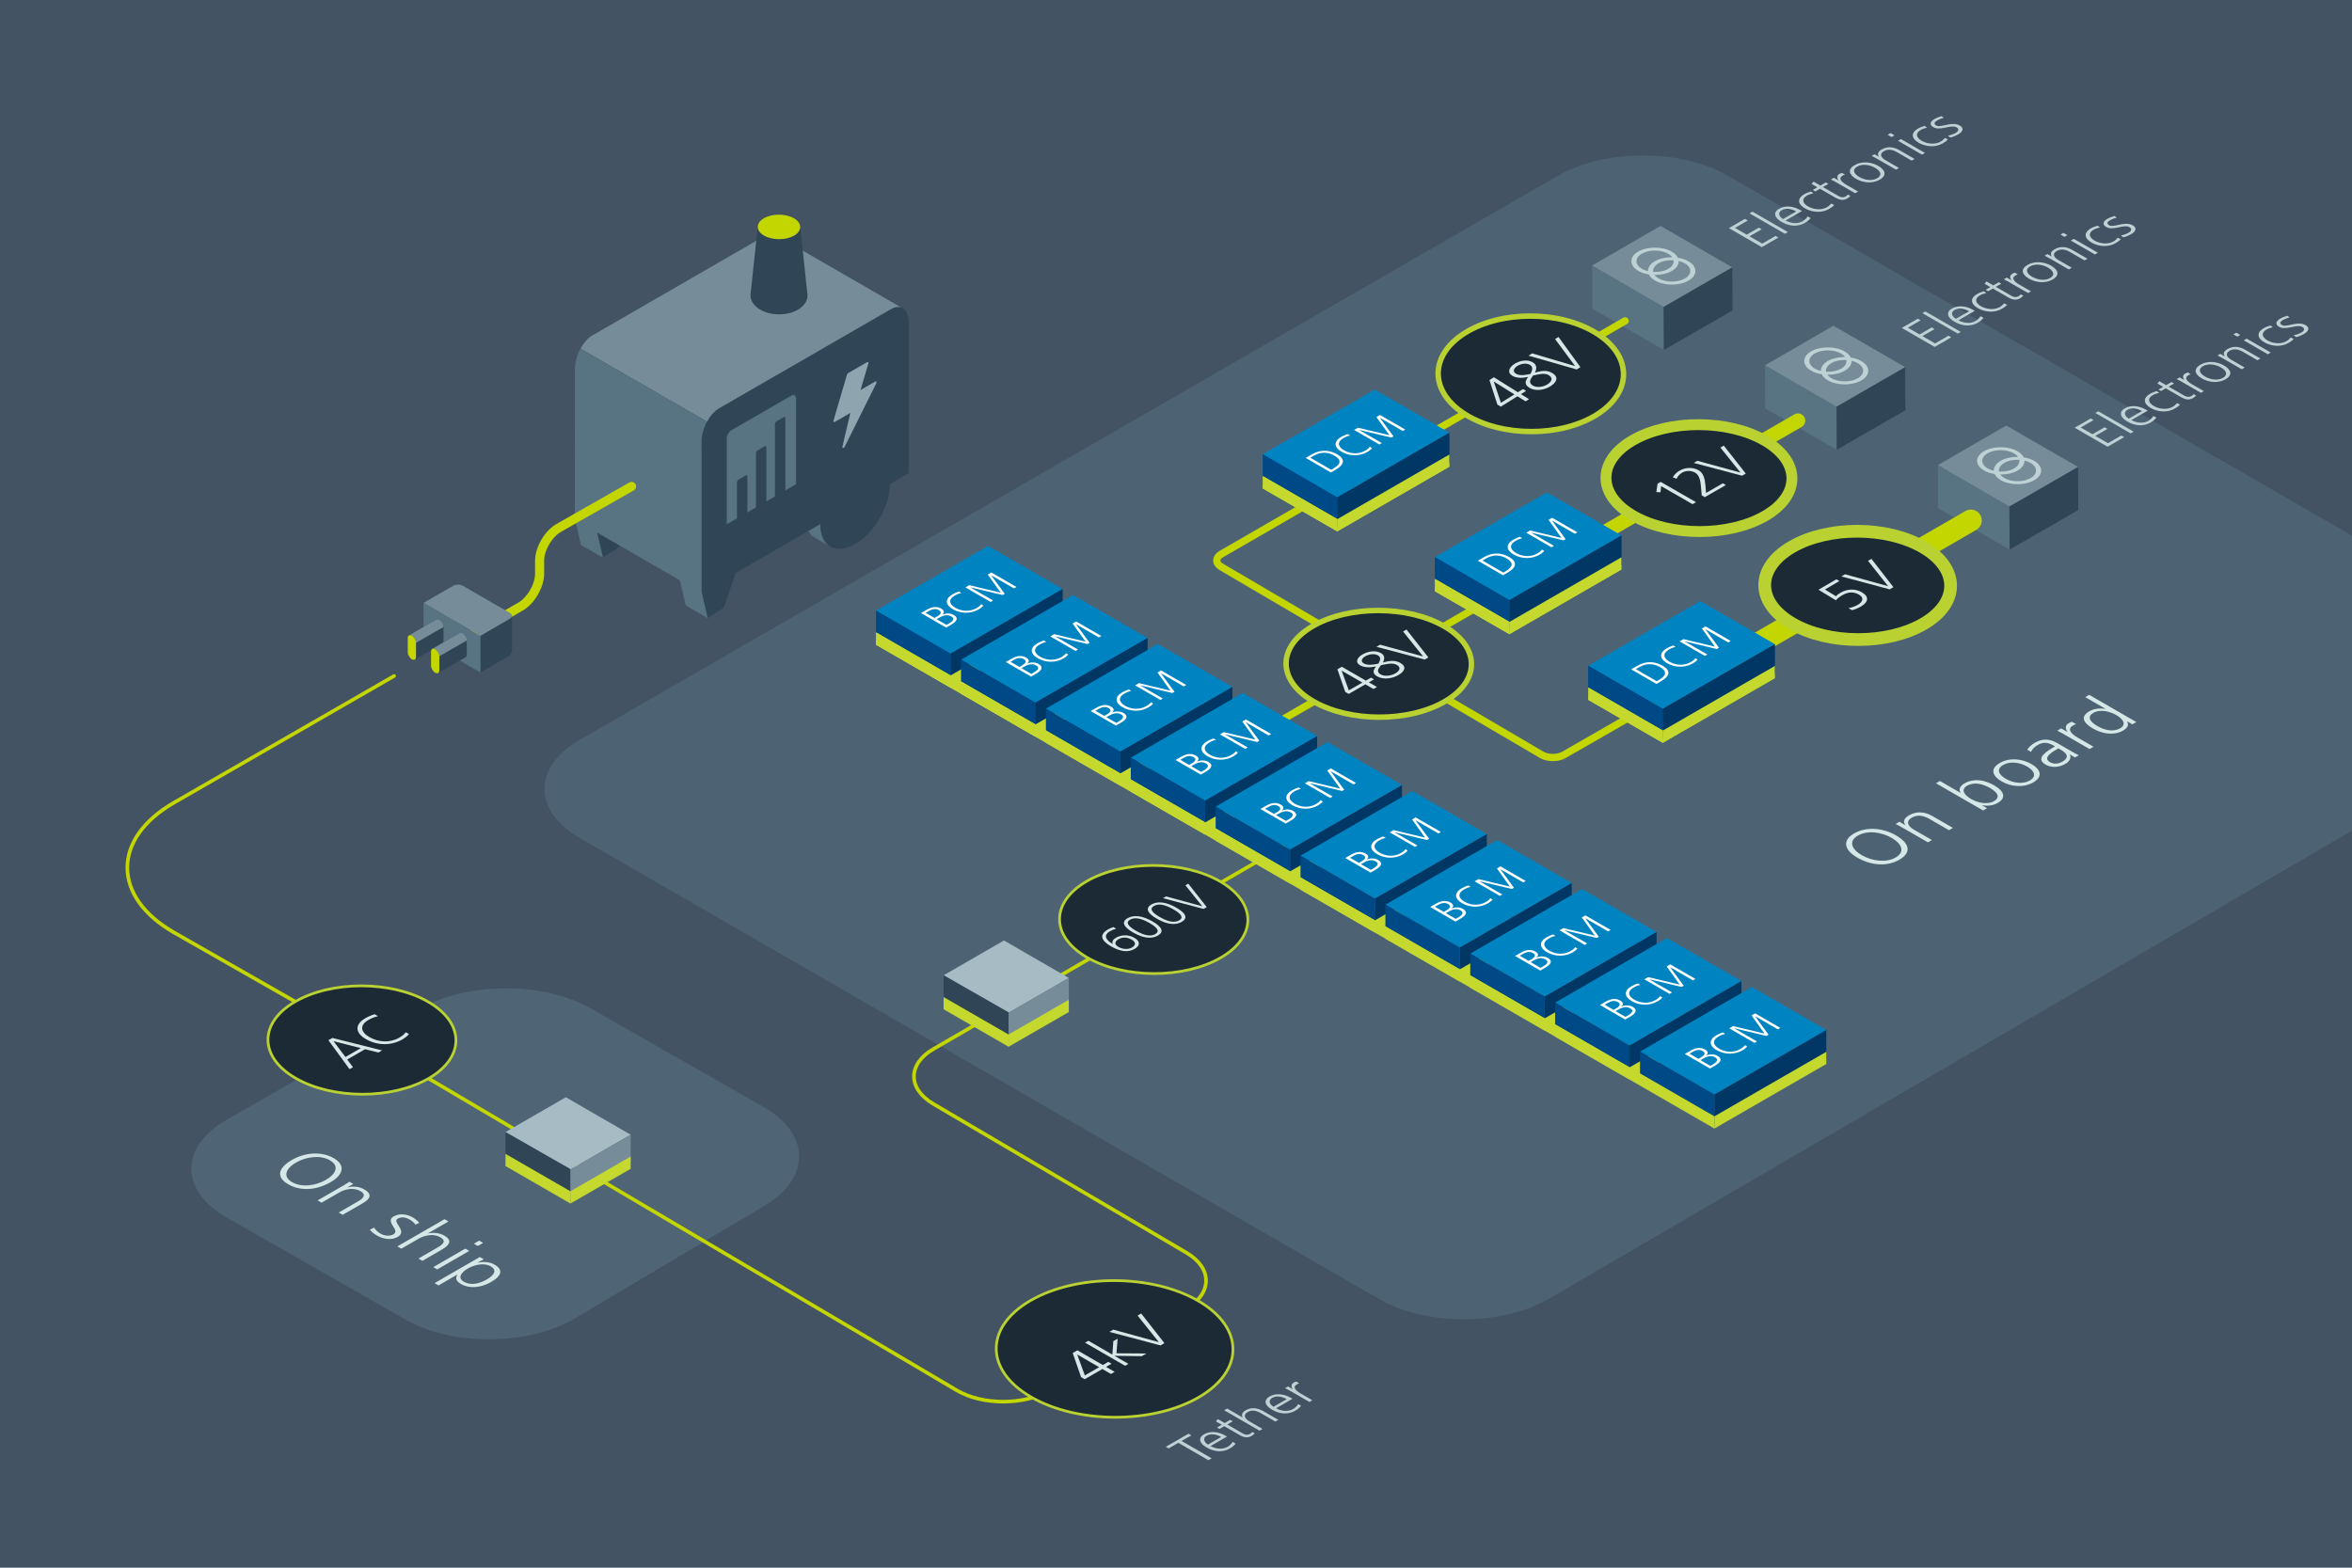 <?xml version="1.0" encoding="UTF-8"?><svg id="Layer_1" xmlns="http://www.w3.org/2000/svg" xmlns:xlink="http://www.w3.org/1999/xlink" viewBox="0 0 1296 864"><defs><style>.cls-1{fill:#4d6373;}.cls-1,.cls-2,.cls-3,.cls-4,.cls-5,.cls-6,.cls-7,.cls-8,.cls-9,.cls-10,.cls-11,.cls-12,.cls-13,.cls-14,.cls-15,.cls-16,.cls-17,.cls-18{stroke-width:0px;}.cls-19{stroke-width:1.5px;}.cls-19,.cls-20,.cls-21,.cls-22,.cls-23,.cls-24,.cls-25,.cls-26,.cls-27{stroke-linecap:round;}.cls-19,.cls-21,.cls-22,.cls-24{fill:#1c2a36;stroke:#b9d232;}.cls-19,.cls-21,.cls-22,.cls-24,.cls-27{stroke-linejoin:round;}.cls-20{stroke-width:12px;}.cls-20,.cls-3,.cls-23,.cls-25,.cls-26,.cls-27{fill:none;}.cls-20,.cls-23,.cls-25,.cls-26{stroke-miterlimit:10;}.cls-20,.cls-23,.cls-25,.cls-26,.cls-27{stroke:#c4d600;}.cls-21{stroke-width:3px;}.cls-22{stroke-width:6px;}.cls-2{fill:#c4d600;}.cls-28{clip-path:url(#clippath);}.cls-4{fill:#c4d82e;}.cls-5{fill:#4f6474;}.cls-6{fill:#304657;}.cls-7{fill:#0083c1;}.cls-8{fill:#0e8d45;}.cls-9{fill:#435363;}.cls-23{stroke-width:8px;}.cls-24{stroke-width:7px;}.cls-10{fill:#587382;}.cls-11{fill:#d6e7e7;}.cls-25{stroke-width:2px;}.cls-12{fill:#003764;}.cls-26{stroke-width:4px;}.cls-13{fill:#8ea4ae;}.cls-27{stroke-width:5px;}.cls-14{fill:#bed1d5;}.cls-15{fill:#004987;}.cls-16{fill:#fff;}.cls-17{fill:#768d99;}.cls-18{fill:#a6bbc3;}</style><clipPath id="clippath"><rect class="cls-3" y="37.22" width="1296" height="864"/></clipPath></defs><rect class="cls-16" y="0" width="1296" height="864"/><rect class="cls-9" width="1296" height="864"/><g class="cls-28"><path class="cls-1" d="M853.48,715.79c-25.66,14.96-67.7,15.06-93.42.22l-440.73-254.24c-25.73-14.84-25.73-39.12,0-53.96L858.5,96.83c25.73-14.84,67.83-14.84,93.55,0l437.29,252.26c25.73,14.84,25.78,39.22.13,54.18l-535.98,312.52Z"/></g><path class="cls-14" d="M1066.05,191.2l-18.13-10.47,8.83-5.1,1.56.9-7.05,4.07,6.47,3.73,6.69-3.86,1.56.9-6.69,3.86,6.99,4.04,7.36-4.25,1.56.9-9.14,5.28Z"/><path class="cls-14" d="M1078.78,183.85l-19.48-11.25,1.63-.94,19.48,11.25-1.63.94Z"/><path class="cls-14" d="M1092.93,175.2c-.62.84-1.7,1.82-3.12,2.64-3.85,2.22-8.36,2.06-12.9-.56-4-2.31-4.74-5.27-1.38-7.21,3.28-1.89,7.61-1.66,11.94.84l.7.4-9.01,5.2c3.2,1.81,6.85,1.9,9.4.42,1.16-.67,2.42-1.97,2.71-2.7l1.66.96ZM1084.98,171.54c-2.94-1.67-5.89-1.91-7.98-.7-2.07,1.19-1.82,3.33.75,4.88l7.23-4.17Z"/><path class="cls-14" d="M1105.97,167.97c-.72.87-1.73,1.54-2.89,2.21-4.31,2.49-9.63,1.75-13.26-.35-4.21-2.43-4.2-5.58-.43-7.76.93-.54,2.02-1.04,3.7-1.53l1.43.97c-1.37.31-2.59.71-3.52,1.25-3.15,1.82-2.59,4.2.6,6.04,2.91,1.68,7.26,2.2,10.31.44,1.03-.6,1.73-1.27,2.37-2.06l1.69.8Z"/><path class="cls-14" d="M1114.88,162.95c-.23.31-.82.9-1.62,1.36-2.4,1.39-4.32.96-6.92-.54l-8.23-4.75-2.58,1.49-1.4-.81,2.58-1.49-3.2-1.84,1.06-1.27,3.77,2.17,3-1.73,1.4.81-2.99,1.73,8.57,4.95c1.35.78,2.72.95,3.94.25.57-.33.85-.61,1.19-1.04l1.46.72Z"/><path class="cls-14" d="M1117.49,161.5l-11.41-6.58c-.34-.19-1.17-.64-1.95-1l1.63-.94,2.55,1.47.05-.03c-1.1-1.5-.89-2.78.53-3.6.39-.22.93-.45,1.29-.57l1.71.99c-.44.13-.93.36-1.32.58-2.5,1.45-.65,3.44,2.02,4.98l6.52,3.76-1.62.94Z"/><path class="cls-14" d="M1117.99,153.56c-3.9-2.25-4.82-5.23-.79-7.55,4.08-2.36,9.24-1.76,13.08.46,3.77,2.17,4.92,5.17.79,7.55-4.11,2.37-9.29,1.73-13.08-.46ZM1128.5,147.5c-3.07-1.77-7.06-2.32-9.92-.66-2.61,1.51-2.13,3.78,1.2,5.7,3.14,1.82,7.11,2.29,9.9.68,2.81-1.62,1.95-3.92-1.17-5.71Z"/><path class="cls-14" d="M1148.62,143.52l-8.08-4.67c-2.65-1.53-5.08-1.77-7.2-.55-2.97,1.71-1.25,3.78.91,5.03l7.35,4.24-1.63.94-10.99-6.34c-.86-.5-1.74-.95-2.37-1.25l1.58-.91,2.37,1.37.05-.03c-1.07-1.57-.43-2.84,1.59-4,3.23-1.86,6.65-1.35,9.58.35l8.47,4.89-1.63.94Z"/><path class="cls-14" d="M1137.55,130.54l-2.18-1.26,1.63-.94,2.18,1.26-1.63.94ZM1154.33,140.23l-13.25-7.65,1.63-.94,13.25,7.65-1.63.94Z"/><path class="cls-14" d="M1168.61,131.81c-.72.87-1.73,1.54-2.89,2.21-4.31,2.49-9.63,1.75-13.26-.35-4.21-2.43-4.2-5.58-.43-7.76.93-.54,2.01-1.04,3.69-1.53l1.43.97c-1.37.31-2.59.71-3.52,1.25-3.15,1.82-2.59,4.2.6,6.04,2.91,1.68,7.26,2.2,10.31.44,1.03-.6,1.73-1.27,2.37-2.06l1.69.8Z"/><path class="cls-14" d="M1168.6,129.77c1.47-.28,3.03-.79,4.24-1.49,1.73-1,1.98-2.25.58-3.06-1.46-.84-3.58-.46-6.09.09-3.7.82-5.44.56-6.73-.19-2.57-1.48-1.57-3.26.68-4.56.88-.51,2.43-1.16,3.85-1.53l1.28.92c-1.32.28-2.71.85-3.57,1.34-1.96,1.13-2.06,2.06-.61,2.9.75.43,1.79.5,5.28-.29,4.42-1.02,6.37-.47,7.7.3,2.68,1.54,1.37,3.56-.86,4.84-1.32.76-2.76,1.39-4.29,1.76l-1.46-1.02Z"/><polygon class="cls-10" points="972.64 225.07 1012.08 247.89 1011.97 224.18 972.57 201.32 972.64 225.07"/><polygon class="cls-17" points="1010.24 179.52 972.57 201.32 1011.97 224.18 1049.8 202.36 1010.24 179.52"/><polygon class="cls-6" points="1049.91 226.12 1012.08 247.89 1011.97 224.18 1049.8 202.36 1049.91 226.12"/><path class="cls-14" d="M1016.42,193.69c-5.11-2.95-13.37-2.97-18.45-.03-5.08,2.93-5.05,7.7.06,10.65,1.67.97,3.69,1.61,5.81,1.95.58,1.23,1.7,2.39,3.37,3.36,5.11,2.95,13.37,2.97,18.45.03,5.08-2.93,5.05-7.7-.06-10.65-1.67-.97-3.69-1.61-5.81-1.95-.58-1.23-1.7-2.39-3.37-3.36ZM1000.01,203.16c-4-2.31-4.03-6.06-.05-8.36,3.98-2.3,10.48-2.29,14.48.03,1,.58,1.75,1.24,2.25,1.95-3.44-.05-6.91.67-9.53,2.18-2.62,1.51-3.87,3.51-3.78,5.5-1.23-.29-2.38-.72-3.37-1.3ZM1017.4,198.42c.3,1.7-.67,3.47-2.92,4.77s-5.3,1.86-8.26,1.68c-.3-1.7.67-3.47,2.92-4.77,2.25-1.3,5.3-1.86,8.26-1.68ZM1023.63,200.13c4,2.31,4.03,6.06.05,8.36-3.98,2.3-10.48,2.29-14.48-.03-1-.58-1.75-1.24-2.25-1.95,3.44.05,6.91-.67,9.53-2.18,2.62-1.51,3.87-3.51,3.78-5.5,1.23.29,2.38.72,3.37,1.3Z"/><path class="cls-14" d="M1161.31,246.2l-18.13-10.47,8.83-5.1,1.56.9-7.05,4.07,6.47,3.73,6.69-3.86,1.56.9-6.69,3.86,6.99,4.04,7.36-4.25,1.56.9-9.14,5.28Z"/><path class="cls-14" d="M1174.04,238.85l-19.48-11.25,1.63-.94,19.48,11.25-1.63.94Z"/><path class="cls-14" d="M1188.19,230.2c-.62.84-1.7,1.82-3.12,2.64-3.85,2.22-8.36,2.06-12.9-.56-4-2.31-4.74-5.27-1.38-7.21,3.28-1.89,7.61-1.66,11.95.84l.7.4-9.01,5.2c3.2,1.81,6.85,1.9,9.4.42,1.16-.67,2.42-1.97,2.71-2.7l1.66.96ZM1180.25,226.54c-2.94-1.67-5.89-1.91-7.98-.7-2.07,1.19-1.82,3.33.75,4.88l7.23-4.17Z"/><path class="cls-14" d="M1201.23,222.97c-.72.87-1.73,1.54-2.89,2.21-4.31,2.49-9.62,1.75-13.26-.35-4.21-2.43-4.2-5.58-.43-7.76.93-.54,2.01-1.04,3.69-1.53l1.43.97c-1.37.31-2.59.71-3.52,1.25-3.15,1.82-2.59,4.2.6,6.04,2.91,1.68,7.26,2.2,10.31.44,1.03-.6,1.73-1.27,2.37-2.06l1.69.8Z"/><path class="cls-14" d="M1210.14,217.95c-.23.31-.82.9-1.62,1.36-2.4,1.39-4.32.96-6.92-.54l-8.24-4.75-2.58,1.49-1.4-.81,2.58-1.49-3.2-1.84,1.05-1.27,3.77,2.17,2.99-1.73,1.4.81-3,1.73,8.57,4.95c1.35.78,2.72.95,3.94.25.57-.33.85-.61,1.19-1.04l1.45.72Z"/><path class="cls-14" d="M1212.75,216.5l-11.41-6.58c-.34-.19-1.17-.64-1.95-1l1.63-.94,2.55,1.47.05-.03c-1.1-1.5-.89-2.78.53-3.6.39-.22.93-.45,1.29-.57l1.71.99c-.44.13-.93.36-1.32.58-2.51,1.45-.66,3.44,2.02,4.98l6.52,3.76-1.63.94Z"/><path class="cls-14" d="M1213.25,208.56c-3.9-2.25-4.82-5.23-.79-7.55,4.08-2.36,9.24-1.76,13.08.46,3.77,2.17,4.92,5.17.79,7.55-4.11,2.37-9.29,1.73-13.08-.46ZM1223.76,202.5c-3.07-1.77-7.06-2.32-9.92-.66-2.61,1.51-2.13,3.78,1.2,5.7,3.14,1.82,7.11,2.29,9.9.68,2.81-1.62,1.95-3.92-1.17-5.71Z"/><path class="cls-14" d="M1243.89,198.52l-8.08-4.67c-2.65-1.53-5.09-1.77-7.2-.55-2.97,1.71-1.25,3.78.91,5.03l7.35,4.24-1.63.94-10.99-6.34c-.86-.5-1.74-.95-2.36-1.25l1.57-.91,2.37,1.37.05-.03c-1.07-1.57-.43-2.84,1.58-4,3.23-1.86,6.65-1.35,9.58.35l8.47,4.89-1.62.94Z"/><path class="cls-14" d="M1232.81,185.54l-2.18-1.26,1.63-.94,2.18,1.26-1.62.94ZM1249.59,195.23l-13.25-7.65,1.63-.94,13.25,7.65-1.63.94Z"/><path class="cls-14" d="M1263.87,186.81c-.72.87-1.73,1.54-2.89,2.21-4.31,2.49-9.62,1.75-13.26-.35-4.21-2.43-4.2-5.58-.43-7.76.93-.54,2.01-1.04,3.69-1.53l1.43.97c-1.37.31-2.58.71-3.51,1.25-3.15,1.82-2.59,4.2.6,6.04,2.91,1.68,7.26,2.2,10.31.44,1.03-.6,1.73-1.27,2.37-2.06l1.69.8Z"/><path class="cls-14" d="M1263.86,184.77c1.47-.28,3.03-.79,4.24-1.49,1.73-1,1.98-2.25.58-3.06-1.46-.84-3.58-.46-6.09.09-3.7.82-5.44.56-6.74-.19-2.57-1.48-1.57-3.26.68-4.56.88-.51,2.43-1.16,3.85-1.53l1.27.92c-1.32.28-2.71.85-3.57,1.34-1.96,1.13-2.06,2.06-.61,2.9.75.43,1.79.5,5.28-.29,4.42-1.02,6.37-.47,7.69.3,2.68,1.54,1.37,3.56-.86,4.84-1.32.76-2.76,1.39-4.29,1.76l-1.46-1.02Z"/><polygon class="cls-10" points="1067.9 280.07 1107.34 302.89 1107.23 279.18 1067.84 256.32 1067.9 280.07"/><polygon class="cls-17" points="1105.5 234.52 1067.84 256.32 1107.23 279.18 1145.06 257.36 1105.5 234.52"/><polygon class="cls-6" points="1145.17 281.12 1107.34 302.89 1107.23 279.18 1145.06 257.36 1145.17 281.12"/><path class="cls-14" d="M1111.68,248.69c-5.11-2.95-13.37-2.97-18.45-.03-5.08,2.93-5.05,7.7.06,10.65,1.67.97,3.69,1.61,5.81,1.95.58,1.23,1.7,2.39,3.37,3.36,5.11,2.95,13.37,2.97,18.45.03,5.08-2.93,5.05-7.7-.06-10.65-1.67-.97-3.69-1.61-5.81-1.95-.58-1.23-1.7-2.39-3.37-3.36ZM1095.27,258.16c-4-2.31-4.03-6.06-.05-8.36s10.48-2.29,14.48.03c1,.58,1.75,1.24,2.25,1.95-3.44-.05-6.91.67-9.53,2.18-2.62,1.51-3.87,3.51-3.78,5.5-1.23-.29-2.38-.72-3.37-1.3ZM1112.67,253.42c.3,1.7-.67,3.47-2.92,4.77s-5.3,1.86-8.26,1.68c-.3-1.7.67-3.47,2.92-4.77,2.25-1.3,5.3-1.86,8.26-1.68ZM1118.89,255.13c4,2.31,4.03,6.06.05,8.36-3.98,2.3-10.48,2.29-14.48-.03-1-.58-1.75-1.24-2.25-1.95,3.44.05,6.91-.67,9.53-2.18,2.62-1.51,3.87-3.51,3.78-5.5,1.23.29,2.38.72,3.37,1.3Z"/><path class="cls-14" d="M970.79,136.2l-18.13-10.47,8.83-5.1,1.56.9-7.05,4.07,6.47,3.73,6.69-3.86,1.56.9-6.69,3.86,6.99,4.04,7.36-4.25,1.56.9-9.14,5.28Z"/><path class="cls-14" d="M983.52,128.85l-19.48-11.25,1.63-.94,19.48,11.25-1.63.94Z"/><path class="cls-14" d="M997.67,120.2c-.62.84-1.7,1.82-3.12,2.64-3.85,2.22-8.36,2.06-12.9-.56-4-2.31-4.74-5.27-1.38-7.21,3.28-1.89,7.61-1.66,11.95.84l.7.4-9.01,5.2c3.2,1.81,6.85,1.9,9.4.42,1.16-.67,2.42-1.97,2.71-2.7l1.66.96ZM989.72,116.54c-2.94-1.67-5.89-1.91-7.98-.7-2.07,1.19-1.82,3.33.75,4.88l7.23-4.17Z"/><path class="cls-14" d="M1010.71,112.97c-.72.87-1.73,1.54-2.89,2.21-4.31,2.49-9.62,1.75-13.26-.35-4.21-2.43-4.2-5.58-.43-7.76.93-.54,2.01-1.04,3.69-1.53l1.43.97c-1.37.31-2.59.71-3.52,1.25-3.15,1.82-2.59,4.2.6,6.04,2.91,1.68,7.26,2.2,10.31.44,1.03-.6,1.73-1.27,2.37-2.06l1.69.8Z"/><path class="cls-14" d="M1019.62,107.95c-.23.31-.82.9-1.62,1.36-2.4,1.39-4.32.96-6.92-.54l-8.24-4.75-2.58,1.49-1.4-.81,2.58-1.49-3.2-1.84,1.05-1.27,3.77,2.17,2.99-1.73,1.4.81-3,1.73,8.57,4.95c1.35.78,2.72.95,3.94.25.57-.33.85-.61,1.19-1.04l1.45.72Z"/><path class="cls-14" d="M1022.22,106.5l-11.41-6.58c-.34-.19-1.17-.64-1.95-1l1.63-.94,2.55,1.47.05-.03c-1.1-1.5-.89-2.78.53-3.6.39-.22.93-.45,1.29-.57l1.71.99c-.44.13-.93.36-1.32.58-2.51,1.45-.66,3.44,2.02,4.98l6.52,3.76-1.63.94Z"/><path class="cls-14" d="M1022.72,98.56c-3.9-2.25-4.82-5.23-.79-7.55,4.08-2.36,9.24-1.76,13.08.46,3.77,2.17,4.92,5.17.79,7.55-4.11,2.37-9.29,1.73-13.08-.46ZM1033.23,92.5c-3.07-1.77-7.06-2.32-9.92-.66-2.61,1.51-2.13,3.78,1.2,5.7,3.14,1.82,7.11,2.29,9.9.68,2.81-1.62,1.95-3.92-1.17-5.71Z"/><path class="cls-14" d="M1053.36,88.52l-8.08-4.67c-2.65-1.53-5.09-1.77-7.2-.55-2.97,1.71-1.25,3.78.91,5.03l7.35,4.24-1.63.94-10.99-6.34c-.86-.5-1.74-.95-2.36-1.25l1.57-.91,2.37,1.37.05-.03c-1.07-1.57-.43-2.84,1.58-4,3.23-1.86,6.65-1.35,9.58.35l8.47,4.89-1.62.94Z"/><path class="cls-14" d="M1042.29,75.54l-2.18-1.26,1.63-.94,2.18,1.26-1.62.94ZM1059.07,85.23l-13.25-7.65,1.63-.94,13.25,7.65-1.63.94Z"/><path class="cls-14" d="M1073.35,76.81c-.72.87-1.73,1.54-2.89,2.21-4.31,2.49-9.62,1.75-13.26-.35-4.21-2.43-4.2-5.58-.43-7.76.93-.54,2.01-1.04,3.69-1.53l1.43.97c-1.37.31-2.58.71-3.51,1.25-3.15,1.82-2.59,4.2.6,6.04,2.91,1.68,7.26,2.2,10.31.44,1.03-.6,1.73-1.27,2.37-2.06l1.69.8Z"/><path class="cls-14" d="M1073.33,74.77c1.47-.28,3.03-.79,4.24-1.49,1.73-1,1.98-2.25.58-3.06-1.46-.84-3.58-.46-6.09.09-3.7.82-5.44.56-6.74-.19-2.57-1.48-1.57-3.26.68-4.56.88-.51,2.43-1.16,3.85-1.53l1.27.92c-1.32.28-2.71.85-3.57,1.34-1.96,1.13-2.06,2.06-.61,2.9.75.43,1.79.5,5.28-.29,4.42-1.02,6.37-.47,7.69.3,2.68,1.54,1.37,3.56-.86,4.84-1.32.76-2.76,1.39-4.29,1.76l-1.46-1.02Z"/><polygon class="cls-10" points="877.37 170.07 916.81 192.89 916.7 169.18 877.31 146.32 877.37 170.07"/><polygon class="cls-17" points="914.98 124.52 877.31 146.32 916.7 169.18 954.53 147.36 914.98 124.52"/><polygon class="cls-6" points="954.65 171.12 916.81 192.89 916.7 169.18 954.53 147.36 954.65 171.12"/><path class="cls-14" d="M921.16,138.69c-5.11-2.95-13.37-2.97-18.45-.03-5.08,2.93-5.05,7.7.06,10.65,1.67.97,3.69,1.61,5.81,1.95.58,1.23,1.7,2.39,3.37,3.36,5.11,2.95,13.37,2.97,18.45.03,5.08-2.93,5.05-7.7-.06-10.65-1.67-.97-3.69-1.61-5.81-1.95-.58-1.23-1.7-2.39-3.37-3.36ZM904.74,148.16c-4-2.31-4.03-6.06-.05-8.36,3.98-2.3,10.48-2.29,14.48.03,1,.58,1.75,1.24,2.25,1.95-3.44-.05-6.91.67-9.53,2.18-2.62,1.51-3.87,3.51-3.78,5.5-1.23-.29-2.38-.72-3.37-1.3ZM922.14,143.42c.3,1.7-.67,3.47-2.92,4.77s-5.3,1.86-8.26,1.68c-.3-1.7.67-3.47,2.92-4.77,2.25-1.3,5.3-1.86,8.26-1.68ZM928.37,145.13c4,2.31,4.03,6.06.05,8.36-3.98,2.3-10.48,2.29-14.48-.03-1-.58-1.75-1.24-2.25-1.95,3.44.05,6.91-.67,9.53-2.18,2.62-1.51,3.87-3.51,3.78-5.5,1.23.29,2.38.72,3.37,1.3Z"/><path class="cls-10" d="M457.67,301.34c-3.47-1.98-5.62-6.24-5.62-12.32,0-12.16,8.59-26.97,19.18-33.08,5.25-3.03,10.01-3.36,13.48-1.43h0s-8.64-4.99-8.64-4.99h0c-3.47-1.98-8.27-1.67-13.56,1.38-10.59,6.12-19.18,20.93-19.18,33.08,0,6.14,2.19,10.43,5.73,12.38h0s8.61,4.97,8.61,4.97Z"/><path class="cls-6" d="M430.99,220.47l-114.21,65.94v-83.1c0-7.15,4.35-15.45,9.71-18.54l94.8-54.73c5.36-3.09,9.71.19,9.71,7.34v83.1Z"/><polygon class="cls-6" points="398.87 334.83 389.94 340.64 386.53 326.05 405.7 314.97 398.87 334.83"/><polygon class="cls-10" points="377.86 333.72 389.94 340.64 386.53 326.05 374.44 319.08 377.86 333.72"/><polygon class="cls-6" points="341.17 301.51 332.25 307.32 328.83 292.73 348 281.66 341.17 301.51"/><polygon class="cls-10" points="320.16 300.41 332.25 307.32 328.83 292.74 316.75 285.77 320.16 300.41"/><polygon class="cls-3" points="500.74 260.74 386.53 326.7 316.77 286.4 430.99 220.47 500.74 260.74"/><path class="cls-6" d="M500.74,260.74l-114.2,65.94v-83.1c-.01-7.15,4.34-15.45,9.7-18.54l94.8-54.73c5.36-3.09,9.71.19,9.71,7.34v83.1Z"/><path class="cls-17" d="M427.33,129.48c-1.67-.86-3.81-.72-6.14.63l-95.32,55.04c-2.34,1.54-4.45,4.06-6.05,7l69.76,40.24c1.74-3.18,4.08-5.87,6.65-7.36l94.8-54.73c1.98-1.14,3.81-1.41,5.35-.95l-69.05-39.87Z"/><path class="cls-10" d="M386.52,243.58c0-3.71,1.17-7.74,3.05-11.19l-69.76-40.24h0c-1.87,3.44-3.04,7.46-3.04,11.16h0s-.02,83.12-.02,83.12l69.79,40.27v-.04.02-83.1Z"/><path class="cls-3" d="M492.11,265.72c-.05-13.18-9.4-18.47-20.92-11.82-11.52,6.65-20.87,22.74-20.92,35.98l41.85-24.16Z"/><path class="cls-6" d="M490.37,266.83c0,12.16-8.59,26.97-19.18,33.08-10.59,6.12-19.18,1.22-19.18-10.94s8.59-26.97,19.18-33.08c10.59-6.12,19.18-1.22,19.18,10.94Z"/><path class="cls-6" d="M457.67,301.34h.02s0,.01,0,.01c0,0-.02,0-.02-.01Z"/><path class="cls-10" d="M438.62,266.89l-38.15,22.03v-47.1c0-1.79,1.09-3.86,2.43-4.64l33.3-19.23c1.34-.77,2.43.05,2.43,1.83v47.1Z"/><path class="cls-6" d="M417.36,248.29l4.12-2.38c.45-.26.81.02.81.61v45.98c0,.6-.36,1.29-.81,1.55l-4.12,2.38c-.45.26-.81-.02-.81-.61v-45.98c0-.6.36-1.29.81-1.55Z"/><path class="cls-6" d="M406.9,264.34l4.12-2.38c.45-.26.81.02.81.61v35.97c0,.6-.36,1.29-.81,1.55l-4.12,2.38c-.45.26-.81-.02-.81-.61v-35.97c0-.6.36-1.29.81-1.55Z"/><path class="cls-6" d="M427.82,232.25l4.12-2.38c.45-.26.81.02.81.61v55.98c0,.6-.36,1.29-.81,1.55l-4.12,2.38c-.45.26-.81-.02-.81-.61v-55.98c0-.6.36-1.29.81-1.55Z"/><path class="cls-13" d="M482.25,210.28l-8.07,4.66,4.3-14.57c.2-.68-.16-1.08-.69-.78l-10.41,6.01c-.3.17-.57.54-.69.93l-7.4,25.23c-.2.67.16,1.08.69.77l8.58-4.95-4.35,18.49c-.24,1.04.77,1.07,1.29.04l17.32-34.79c.39-.78.04-1.41-.58-1.05Z"/><path class="cls-6" d="M440.31,155.55c6.15,4.07,6.18,10.65.07,14.69-6.11,4.04-16.06,4.02-22.21-.05-6.15-4.07-6.18-10.65-.07-14.69,6.11-4.04,16.06-4.02,22.21.05Z"/><polygon class="cls-6" points="440.9 124.53 417.58 124.53 413.56 162.24 444.91 162.27 440.9 124.53"/><path class="cls-2" d="M437.49,120.31c4.58,2.65,4.6,6.92.05,9.55-4.55,2.63-11.96,2.62-16.54-.03-4.58-2.65-4.6-6.92-.05-9.55,4.55-2.63,11.96-2.62,16.54.03Z"/><path class="cls-27" d="M348,268.09l-40.1,22.85c-5.81,3.31-10.56,11.48-10.56,18.16v7c0,6.68-4.74,14.88-10.53,18.21l-36.51,21.01"/><path class="cls-17" d="M281.05,337.87l-25.96-14.99c-1.5-.86-3.92-.86-5.42,0l-16.31,9.39,31.38,18.23,16.3-9.5c1.5-.86,1.5-2.27,0-3.13Z"/><path class="cls-8" d="M235.94,337.01h-.01c0,.07.01.13.01.2v-.2Z"/><path class="cls-6" d="M282.17,358.56v-19.13c0,.56-.38,1.13-1.12,1.56l-16.3,9.5h0s0,0,0,0v20.17s16.31-9.5,16.31-9.5c.77-1.44,1.14-2.02,1.12-2.6h0Z"/><polygon class="cls-10" points="264.74 370.67 233.36 352.44 233.36 332.27 264.74 350.5 264.74 370.67"/><path class="cls-6" d="M244.37,353.36v-.03s0,0,0,0v-7.79c0-1.44-1.02-3.2-2.28-3.93-.62-.36-1.19-.4-1.6-.17h0s0,0,0,0c0,0-.01,0-.02.01l-15.08,8.71s-.07.04-.11.06h-.02s0,.01,0,.01c-.37.25-.59.74-.59,1.41v7.79c0,1.44,1.02,3.2,2.28,3.93.64.37,1.22.4,1.64.15h0s15.14-8.7,15.14-8.7l.03-.06c.38-.24.61-.72.62-1.39h0s0,0,0,0Z"/><path class="cls-6" d="M257.2,360.77v-.03s0,0,0,0v-7.79c0-1.44-1.02-3.2-2.28-3.93-.62-.36-1.19-.4-1.6-.17h0s0,0,0,0c0,0-.01,0-.02.01l-15.08,8.71s-.07.04-.11.06h-.02s0,.01,0,.01c-.37.25-.59.74-.59,1.41v7.79c0,1.44,1.02,3.2,2.28,3.93.64.37,1.22.4,1.64.15h0s15.14-8.7,15.14-8.7l.03-.06c.38-.24.61-.72.62-1.39h0s0,0,0,0Z"/><path class="cls-17" d="M242.09,341.6c-.62-.36-1.19-.4-1.6-.17h0s0,0,0,0c0,0-.01,0-.02.01l-15.08,8.71s-.02.01-.03.02c.41-.23.97-.19,1.6.17,1.26.73,2.28,2.48,2.28,3.93l15.14-8.72v-.02c0-1.44-1.02-3.2-2.28-3.93Z"/><path class="cls-17" d="M254.95,349.01c-.62-.36-1.19-.4-1.6-.17h0s0,0,0,0c0,0-.01,0-.02.01l-15.08,8.71s-.02.01-.03.02c.41-.23.97-.19,1.6.17,1.26.73,2.28,2.48,2.28,3.93l15.14-8.72v-.02c0-1.44-1.02-3.2-2.28-3.93Z"/><path class="cls-2" d="M226.95,350.34c-1.26-.73-2.28-.14-2.28,1.3v7.79c0,1.44,1.02,3.2,2.28,3.93,1.26.73,2.28.14,2.28-1.3v-7.79c0-1.44-1.02-3.2-2.28-3.93Z"/><path class="cls-2" d="M239.79,357.75c-1.26-.73-2.28-.14-2.28,1.3v7.79c0,1.44,1.02,3.2,2.28,3.93,1.26.73,2.28.14,2.28-1.3v-7.79c0-1.44-1.02-3.2-2.28-3.93Z"/><path class="cls-14" d="M665.85,804.76l-16.57-9.57-5.35,3.09-1.56-.9,12.5-7.21,1.56.9-5.35,3.09,16.57,9.57-1.79,1.03Z"/><path class="cls-14" d="M680.87,795.61c-.62.84-1.71,1.83-3.14,2.65-3.87,2.24-8.39,2.09-12.94-.54-4-2.31-4.73-5.28-1.35-7.23,3.3-1.9,7.64-1.68,11.98.83l.7.41-9.07,5.23c3.2,1.81,6.86,1.89,9.43.41,1.17-.67,2.44-1.98,2.73-2.71l1.66.96ZM672.92,791.95c-2.94-1.67-5.9-1.9-8-.69-2.08,1.2-1.84,3.34.73,4.89l7.27-4.2Z"/><path class="cls-14" d="M691.42,789.94c-.24.31-.83.9-1.64,1.37-2.42,1.39-4.34.97-6.94-.53l-8.23-4.75-2.6,1.5-1.4-.81,2.6-1.5-3.2-1.84,1.07-1.28,3.77,2.18,3.01-1.74,1.4.81-3.01,1.74,8.57,4.95c1.35.78,2.73.95,3.95.24.57-.33.86-.62,1.2-1.05l1.46.72Z"/><path class="cls-14" d="M702.75,783.46l-8.03-4.63c-2.94-1.69-5.12-1.81-7.27-.57-2.75,1.59-1.43,3.7,1.17,5.2l7.06,4.08-1.64.95-19.48-11.25,1.64-.95,8.47,4.89.05-.03c-.8-1.39-.23-2.8,1.61-3.87,3.14-1.81,6.39-1.5,10.03.6l8.03,4.63-1.64.94Z"/><path class="cls-14" d="M716.96,774.78c-.62.84-1.71,1.83-3.14,2.66-3.87,2.23-8.39,2.08-12.94-.54-4-2.31-4.73-5.28-1.35-7.23,3.3-1.9,7.64-1.68,11.98.83l.7.41-9.07,5.23c3.2,1.81,6.86,1.89,9.43.41,1.17-.67,2.44-1.98,2.73-2.71l1.66.96ZM709.01,771.12c-2.94-1.67-5.9-1.91-8-.69-2.08,1.2-1.85,3.34.73,4.89l7.28-4.2Z"/><path class="cls-14" d="M721.48,772.65l-11.41-6.58c-.34-.19-1.17-.64-1.95-1l1.64-.94,2.55,1.47.05-.03c-1.09-1.5-.88-2.79.55-3.61.39-.23.93-.45,1.3-.57l1.71.99c-.44.13-.94.36-1.32.58-2.52,1.46-.68,3.45,2,5l6.52,3.76-1.64.94Z"/><path class="cls-25" d="M216.07,582.52l-120.07-68.53c-34.39-19.63-34.45-51.85-.13-71.61l121.3-69.83"/><path class="cls-5" d="M316.94,726.53c-25.53,15.17-67.53,15.54-93.32.82l-98.85-56.41c-25.8-14.72-25.83-38.87-.07-53.66l107-61.44c25.76-14.79,67.93-14.85,93.73-.13l95.41,54.43c25.8,14.72,26.01,39.18.48,54.35l-104.37,62.03Z"/><path class="cls-11" d="M160.89,639.25c7.1-4.1,16.28-4.84,22.93-1,7.13,4.12,4.99,9.44-1.66,13.28-7.48,4.32-16.28,5.24-23.34,1.16-6.86-3.96-5.61-9,2.08-13.44ZM179.59,650.25c5.2-3,7.83-7.52,2.15-10.8-5.23-3.02-12.96-2-18.63,1.28-5.89,3.4-7.27,7.84-2.22,10.76,5.54,3.2,13.3,1.88,18.7-1.24Z"/><path class="cls-11" d="M186.63,668.27l10.77-6.22c3.53-2.04,4.09-3.92,1.25-5.56-3.98-2.3-8.76-.98-11.64.68l-9.8,5.66-2.18-1.26,14.65-8.46c1.14-.66,2.18-1.34,2.88-1.82l2.11,1.22-3.15,1.82.07.04c3.64-.82,6.58-.32,9.28,1.24,4.33,2.5,3.15,5.14-.76,7.4l-11.29,6.52-2.18-1.26Z"/><path class="cls-11" d="M206.17,676.59c.66,1.14,1.83,2.34,3.46,3.28,2.32,1.34,5.23,1.54,7.1.46,1.94-1.12,1.04-2.76-.24-4.7-1.91-2.86-1.32-4.2.42-5.2,3.43-1.98,7.55-1.2,10.56.54,1.18.68,2.7,1.88,3.57,2.98l-2.11.98c-.66-1.02-1.97-2.1-3.12-2.76-2.63-1.52-4.78-1.6-6.72-.48-1,.58-1.14,1.38.69,4.08,2.39,3.42,1.11,4.92-.66,5.94-3.57,2.06-8.24,1.04-11.22-.68-1.77-1.02-3.22-2.14-4.09-3.32l2.36-1.12Z"/><path class="cls-11" d="M230.55,693.63l10.7-6.18c3.91-2.26,4.19-3.94,1.32-5.6-3.67-2.12-8.55-1.1-12.02.9l-9.42,5.44-2.18-1.26,25.98-15,2.18,1.26-11.29,6.52.07.04c3.22-.62,6.48-.18,8.94,1.24,4.19,2.42,3.46,4.92-1.39,7.72l-10.7,6.18-2.18-1.26Z"/><path class="cls-11" d="M238.73,698.35l17.66-10.2,2.18,1.26-17.66,10.2-2.18-1.26ZM261.11,685.43l2.91-1.68,2.18,1.26-2.91,1.68-2.18-1.26Z"/><path class="cls-11" d="M239.46,707.17l24.94-14.4,2.18,1.26-3.36,1.78.07.04c3.95-.72,6.93-.2,9.28,1.16,4.57,2.64,4.23,5.96-1.97,9.54-5.47,3.16-11.84,3.84-16.52,1.14-2.7-1.56-3.33-3.16-2.08-5.16l-.07-.04-10.29,5.94-2.18-1.26ZM268.21,705.17c4.29-2.48,5.78-5.18,2.15-7.28-3.74-2.16-9.14-.76-12.61,1.24-3.43,1.98-5.92,5.1-2.15,7.28,3.57,2.06,8.21,1.3,12.61-1.24Z"/><path class="cls-25" d="M216.07,582.52l311.1,183.73c14.21,8.39,37.42,8.32,51.57-.15l75.22-45.01c14.16-8.47,14.11-22.25-.11-30.61l-139.6-82.11c-14.22-8.37-14.18-21.98.1-30.24l248.03-143.63"/><path class="cls-19" d="M660.15,716.89c25.55,14.75,25.68,38.59.29,53.25-25.39,14.66-66.69,14.59-92.24-.16-25.55-14.75-25.68-38.59-.29-53.25,25.39-14.66,66.69-14.59,92.24.16Z"/><path class="cls-11" d="M612.18,757.25l-4.74-2.74-9.74,5.62-2-1.16-4.62-13.28,2.57-1.49,14.04,8.11,3.01-1.74,1.77,1.02-3.01,1.74,4.74,2.74-2.02,1.17ZM593.66,746.56l-.06.03,4.17,11.46,7.9-4.56-12.01-6.94Z"/><path class="cls-11" d="M629.18,747.43l-15.09-.2,7.71,4.45-1.84,1.06-22.08-12.75,1.84-1.06,13.22,7.63.52-7.4,2.37-1.37-.63,8.05,16.52.11-2.54,1.47Z"/><path class="cls-11" d="M639.46,741.5l-28.16-7.47,2.13-1.23,25.1,6.89-11.7-14.63,1.99-1.15,12.8,16.34-2.17,1.25Z"/><line class="cls-26" x1="693.58" y1="404.13" x2="837.64" y2="320.9"/><polygon class="cls-7" points="482.79 336.57 523.79 360.24 585.45 324.67 544.39 300.97 482.79 336.57"/><polygon class="cls-12" points="585.45 340.99 585.45 324.67 523.79 360.24 523.79 376.58 585.45 340.99"/><polygon class="cls-15" points="482.79 352.95 482.79 336.57 523.79 360.24 523.79 376.58 482.79 352.95"/><polygon class="cls-4" points="585.45 343.39 585.45 336.67 523.79 372.24 523.79 378.98 585.45 343.39"/><polygon class="cls-4" points="482.79 355.35 482.79 348.57 523.79 372.24 523.79 378.98 482.79 355.35"/><polygon class="cls-7" points="529.56 363.57 570.55 387.24 632.22 351.67 591.16 327.97 529.56 363.57"/><polygon class="cls-12" points="632.22 367.99 632.22 351.67 570.55 387.24 570.55 403.58 632.22 367.99"/><polygon class="cls-15" points="529.56 379.95 529.56 363.57 570.55 387.24 570.55 403.58 529.56 379.95"/><polygon class="cls-4" points="632.22 370.39 632.22 363.67 570.55 399.24 570.55 405.98 632.22 370.39"/><polygon class="cls-4" points="529.56 382.35 529.56 375.57 570.55 399.24 570.55 405.98 529.56 382.35"/><polygon class="cls-7" points="576.32 390.57 617.32 414.24 678.98 378.67 637.92 354.97 576.32 390.57"/><polygon class="cls-12" points="678.98 394.99 678.98 378.67 617.32 414.24 617.32 430.58 678.98 394.99"/><polygon class="cls-15" points="576.32 406.95 576.32 390.57 617.32 414.24 617.32 430.58 576.32 406.95"/><polygon class="cls-4" points="678.98 397.39 678.98 390.67 617.32 426.24 617.32 432.98 678.98 397.39"/><polygon class="cls-4" points="576.32 409.35 576.32 402.57 617.32 426.24 617.32 432.98 576.32 409.35"/><polygon class="cls-7" points="623.08 417.57 664.08 441.24 725.75 405.67 684.68 381.97 623.08 417.57"/><polygon class="cls-12" points="725.75 421.99 725.75 405.67 664.08 441.24 664.08 457.58 725.75 421.99"/><polygon class="cls-15" points="623.08 433.95 623.08 417.57 664.08 441.24 664.08 457.58 623.08 433.95"/><polygon class="cls-4" points="725.75 424.39 725.75 417.67 664.08 453.24 664.08 459.98 725.75 424.39"/><polygon class="cls-4" points="482.79 355.35 482.79 348.57 664.08 453.24 664.08 459.98 482.79 355.35"/><polygon class="cls-7" points="482.79 336.57 523.79 360.24 585.45 324.67 544.39 300.97 482.79 336.57"/><polygon class="cls-12" points="585.45 340.99 585.45 324.67 523.79 360.24 523.79 376.58 585.45 340.99"/><polygon class="cls-15" points="482.79 352.95 482.79 336.57 523.79 360.24 523.79 376.58 482.79 352.95"/><polygon class="cls-4" points="585.45 343.39 585.45 336.67 523.79 372.24 523.79 378.98 585.45 343.39"/><polygon class="cls-4" points="482.79 355.35 482.79 348.57 523.79 372.24 523.79 378.98 482.79 355.35"/><polygon class="cls-7" points="529.56 363.57 570.55 387.24 632.22 351.67 591.16 327.97 529.56 363.57"/><polygon class="cls-12" points="632.22 367.99 632.22 351.67 570.55 387.24 570.55 403.58 632.22 367.99"/><polygon class="cls-15" points="529.56 379.95 529.56 363.57 570.55 387.24 570.55 403.58 529.56 379.95"/><polygon class="cls-4" points="632.22 370.39 632.22 363.67 570.55 399.24 570.55 405.98 632.22 370.39"/><polygon class="cls-4" points="529.56 382.35 529.56 375.57 570.55 399.24 570.55 405.98 529.56 382.35"/><polygon class="cls-7" points="576.32 390.57 617.32 414.24 678.98 378.67 637.92 354.97 576.32 390.57"/><polygon class="cls-12" points="678.98 394.99 678.98 378.67 617.32 414.24 617.32 430.58 678.98 394.99"/><polygon class="cls-15" points="576.32 406.95 576.32 390.57 617.32 414.24 617.32 430.58 576.32 406.95"/><polygon class="cls-4" points="678.98 397.39 678.98 390.67 617.32 426.24 617.32 432.98 678.98 397.39"/><polygon class="cls-4" points="576.32 409.35 576.32 402.57 617.32 426.24 617.32 432.98 576.32 409.35"/><polygon class="cls-7" points="623.08 417.57 664.08 441.24 725.75 405.67 684.68 381.97 623.08 417.57"/><polygon class="cls-12" points="725.75 421.99 725.75 405.67 664.08 441.24 664.08 457.58 725.75 421.99"/><polygon class="cls-15" points="623.08 433.95 623.08 417.57 664.08 441.24 664.08 457.58 623.08 433.95"/><polygon class="cls-4" points="725.75 424.39 725.75 417.67 664.08 453.24 664.08 459.98 725.75 424.39"/><polygon class="cls-4" points="482.79 355.35 482.79 348.57 664.08 453.24 664.08 459.98 482.79 355.35"/><path class="cls-16" d="M521.36,345.9l-13.9-8.03,3.33-1.92c2.81-1.62,5.54-1.86,7.81-.55,1.77,1.02,2.01,2.1.64,3.29l.04.02c2.21-.88,4.52-.79,6.25.21,2.79,1.61,1.85,3.51-1.39,5.38l-2.77,1.6ZM516.48,339.68c2.51-1.45,2.27-2.6.8-3.45-1.57-.91-3.45-.66-5.3.41l-1.91,1.1,4.88,2.82,1.53-.88ZM522.94,343.61c2.89-1.67,2.87-2.94,1.27-3.86-1.99-1.15-4.06-.8-6.71.72l-1.39.8,5.44,3.14,1.39-.8Z"/><path class="cls-16" d="M541.82,333.68c-.24.57-1.37,1.48-2.59,2.19-4.3,2.48-9.8,2.44-14.22-.12-4.24-2.45-4.42-5.73-.16-8.19,1.02-.59,2.73-1.37,3.7-1.54l1.19.78c-1.09.2-2.45.72-3.7,1.45-3.54,2.04-3.15,4.69.34,6.7,3.62,2.09,8.07,2.29,11.65.22,1.23-.71,2.25-1.53,2.51-2.14l1.27.64Z"/><path class="cls-16" d="M558.75,324.32l-12.53-7.23-.04.02,7.47,10.15-1.18.68-17.74-4.22-.04.02,12.53,7.23-1.37.79-13.9-8.03,2.13-1.23,17.31,4.13-7.13-10,1.97-1.14,13.9,8.03-1.37.79Z"/><path class="cls-16" d="M568.13,372.9l-13.9-8.03,3.33-1.92c2.81-1.62,5.54-1.86,7.81-.55,1.77,1.02,2.01,2.1.64,3.29l.04.02c2.21-.88,4.52-.79,6.25.21,2.79,1.61,1.85,3.51-1.39,5.38l-2.77,1.6ZM563.25,366.68c2.51-1.45,2.27-2.6.8-3.45-1.57-.91-3.45-.66-5.3.41l-1.91,1.1,4.88,2.82,1.53-.88ZM569.7,370.61c2.89-1.67,2.87-2.94,1.27-3.86-1.99-1.15-4.06-.8-6.71.72l-1.39.8,5.44,3.14,1.39-.8Z"/><path class="cls-16" d="M588.58,360.68c-.24.58-1.37,1.48-2.59,2.19-4.3,2.48-9.8,2.44-14.22-.12-4.24-2.45-4.42-5.73-.16-8.19,1.02-.59,2.73-1.37,3.7-1.54l1.19.78c-1.09.2-2.45.72-3.7,1.45-3.54,2.05-3.15,4.69.34,6.7,3.62,2.09,8.07,2.29,11.65.22,1.23-.71,2.25-1.53,2.51-2.14l1.27.64Z"/><path class="cls-16" d="M605.51,351.32l-12.53-7.23-.04.02,7.47,10.15-1.18.68-17.74-4.22-.04.02,12.53,7.23-1.37.79-13.9-8.03,2.13-1.23,17.31,4.13-7.13-10,1.97-1.14,13.9,8.03-1.37.79Z"/><path class="cls-16" d="M614.89,399.9l-13.9-8.03,3.33-1.92c2.81-1.62,5.54-1.86,7.81-.55,1.77,1.02,2.01,2.1.64,3.29l.04.02c2.21-.88,4.52-.79,6.25.21,2.79,1.61,1.85,3.51-1.39,5.38l-2.77,1.6ZM610.01,393.68c2.51-1.45,2.27-2.6.8-3.45-1.57-.91-3.45-.66-5.3.41l-1.91,1.1,4.88,2.82,1.53-.88ZM616.47,397.61c2.89-1.67,2.87-2.94,1.28-3.86-1.99-1.15-4.06-.8-6.71.72l-1.39.8,5.44,3.14,1.39-.8Z"/><path class="cls-16" d="M635.35,387.68c-.24.58-1.37,1.48-2.59,2.19-4.3,2.48-9.8,2.44-14.22-.12-4.24-2.45-4.42-5.73-.16-8.19,1.02-.59,2.73-1.37,3.71-1.54l1.19.78c-1.09.2-2.45.72-3.7,1.45-3.54,2.05-3.15,4.69.34,6.7,3.62,2.09,8.07,2.29,11.65.22,1.23-.71,2.25-1.53,2.51-2.14l1.27.64Z"/><path class="cls-16" d="M652.28,378.32l-12.53-7.23-.04.02,7.47,10.15-1.18.68-17.74-4.22-.04.02,12.53,7.23-1.38.79-13.9-8.03,2.13-1.23,17.31,4.13-7.13-10,1.97-1.14,13.9,8.03-1.38.79Z"/><path class="cls-16" d="M661.66,426.9l-13.9-8.03,3.33-1.92c2.81-1.62,5.54-1.86,7.81-.55,1.77,1.02,2.01,2.1.64,3.29l.04.02c2.21-.88,4.52-.79,6.25.21,2.79,1.61,1.85,3.51-1.39,5.38l-2.77,1.6ZM656.78,420.68c2.51-1.45,2.27-2.6.8-3.45-1.57-.91-3.45-.66-5.3.41l-1.91,1.1,4.88,2.82,1.53-.88ZM663.23,424.61c2.89-1.67,2.87-2.94,1.27-3.86-1.99-1.15-4.06-.8-6.71.72l-1.39.8,5.44,3.14,1.39-.8Z"/><path class="cls-16" d="M682.11,414.68c-.24.58-1.37,1.48-2.59,2.19-4.3,2.48-9.8,2.44-14.22-.12-4.24-2.45-4.42-5.73-.16-8.19,1.02-.59,2.73-1.37,3.7-1.54l1.19.78c-1.09.2-2.45.72-3.7,1.45-3.54,2.05-3.15,4.69.34,6.7,3.62,2.09,8.07,2.29,11.65.22,1.23-.71,2.25-1.53,2.51-2.14l1.27.64Z"/><path class="cls-16" d="M699.04,405.32l-12.53-7.23-.04.02,7.47,10.15-1.18.68-17.74-4.22-.04.02,12.53,7.23-1.37.79-13.9-8.03,2.13-1.23,17.31,4.13-7.13-10,1.97-1.14,13.9,8.03-1.37.79Z"/><polygon class="cls-7" points="669.85 444.57 710.85 468.24 772.52 432.67 731.45 408.97 669.85 444.57"/><polygon class="cls-12" points="772.52 448.99 772.52 432.67 710.85 468.24 710.85 484.58 772.52 448.99"/><polygon class="cls-15" points="669.85 460.95 669.85 444.57 710.85 468.24 710.85 484.58 669.85 460.95"/><polygon class="cls-4" points="772.52 451.39 772.52 444.67 710.85 480.24 710.85 486.98 772.52 451.39"/><polygon class="cls-4" points="669.85 463.35 669.85 456.57 710.85 480.24 710.85 486.98 669.85 463.35"/><polygon class="cls-7" points="716.62 471.57 757.61 495.24 819.28 459.67 778.22 435.97 716.62 471.57"/><polygon class="cls-12" points="819.28 475.99 819.28 459.67 757.61 495.24 757.61 511.58 819.28 475.99"/><polygon class="cls-15" points="716.62 487.95 716.62 471.57 757.61 495.24 757.61 511.58 716.62 487.95"/><polygon class="cls-4" points="819.28 478.39 819.28 471.67 757.61 507.24 757.61 513.98 819.28 478.39"/><polygon class="cls-4" points="716.62 490.35 716.62 483.57 757.61 507.24 757.61 513.98 716.62 490.35"/><polygon class="cls-7" points="763.38 498.57 804.38 522.24 866.04 486.67 824.98 462.97 763.38 498.57"/><polygon class="cls-12" points="866.05 502.99 866.05 486.67 804.38 522.24 804.38 538.58 866.05 502.99"/><polygon class="cls-15" points="763.38 514.95 763.38 498.57 804.38 522.24 804.38 538.58 763.38 514.95"/><polygon class="cls-4" points="866.04 505.39 866.04 498.67 804.38 534.24 804.38 540.98 866.04 505.39"/><polygon class="cls-4" points="623.09 436.35 623.09 429.57 804.38 534.24 804.38 540.98 623.09 436.35"/><path class="cls-16" d="M708.42,453.9l-13.9-8.03,3.33-1.92c2.81-1.62,5.54-1.86,7.81-.55,1.77,1.02,2.01,2.1.64,3.29l.04.02c2.21-.88,4.52-.79,6.25.21,2.79,1.61,1.85,3.51-1.39,5.38l-2.77,1.6ZM703.54,447.68c2.51-1.45,2.27-2.6.8-3.45-1.57-.91-3.45-.66-5.3.41l-1.91,1.1,4.88,2.82,1.53-.88ZM710,451.61c2.89-1.67,2.87-2.94,1.27-3.86-1.99-1.15-4.06-.8-6.71.72l-1.39.8,5.44,3.14,1.39-.8Z"/><path class="cls-16" d="M728.88,441.68c-.24.58-1.37,1.48-2.59,2.19-4.3,2.48-9.8,2.44-14.22-.12-4.24-2.45-4.42-5.73-.16-8.19,1.02-.59,2.73-1.37,3.7-1.54l1.19.78c-1.09.2-2.45.72-3.7,1.45-3.54,2.05-3.15,4.69.34,6.7,3.62,2.09,8.07,2.29,11.65.22,1.23-.71,2.25-1.53,2.51-2.14l1.27.64Z"/><path class="cls-16" d="M745.81,432.32l-12.53-7.23-.04.02,7.47,10.15-1.18.68-17.74-4.22-.04.02,12.53,7.23-1.37.79-13.9-8.03,2.13-1.23,17.31,4.13-7.13-10,1.97-1.14,13.9,8.03-1.37.79Z"/><path class="cls-16" d="M755.19,480.9l-13.9-8.03,3.33-1.92c2.81-1.62,5.54-1.86,7.81-.55,1.77,1.02,2.01,2.1.64,3.29l.04.02c2.21-.88,4.52-.79,6.25.21,2.79,1.61,1.85,3.51-1.39,5.38l-2.77,1.6ZM750.31,474.68c2.51-1.45,2.27-2.6.8-3.45-1.57-.91-3.45-.66-5.3.41l-1.91,1.1,4.88,2.82,1.53-.88ZM756.76,478.61c2.89-1.67,2.87-2.94,1.27-3.86-1.99-1.15-4.06-.8-6.71.72l-1.39.8,5.44,3.14,1.39-.8Z"/><path class="cls-16" d="M775.64,468.68c-.24.58-1.37,1.48-2.59,2.19-4.3,2.48-9.8,2.44-14.22-.12-4.24-2.45-4.42-5.73-.16-8.19,1.02-.59,2.73-1.37,3.7-1.54l1.19.78c-1.09.2-2.45.72-3.7,1.45-3.54,2.05-3.15,4.69.34,6.7,3.62,2.09,8.07,2.29,11.65.22,1.23-.71,2.25-1.53,2.51-2.14l1.27.64Z"/><path class="cls-16" d="M792.57,459.32l-12.53-7.23-.04.02,7.47,10.15-1.18.68-17.74-4.22-.04.02,12.53,7.23-1.37.79-13.9-8.03,2.13-1.23,17.31,4.13-7.13-10,1.97-1.14,13.9,8.03-1.37.79Z"/><path class="cls-16" d="M801.96,507.9l-13.9-8.03,3.33-1.92c2.81-1.62,5.54-1.86,7.81-.55,1.77,1.02,2.01,2.1.64,3.29l.04.02c2.21-.88,4.52-.79,6.25.21,2.79,1.61,1.85,3.51-1.39,5.38l-2.77,1.6ZM797.08,501.68c2.51-1.45,2.27-2.6.8-3.45-1.57-.91-3.45-.66-5.3.41l-1.91,1.1,4.88,2.82,1.53-.88ZM803.53,505.61c2.89-1.67,2.87-2.94,1.27-3.86-1.99-1.15-4.06-.8-6.71.72l-1.39.8,5.44,3.14,1.39-.8Z"/><path class="cls-16" d="M822.41,495.68c-.24.58-1.37,1.48-2.59,2.19-4.3,2.48-9.8,2.44-14.22-.12-4.24-2.45-4.42-5.73-.16-8.19,1.02-.59,2.73-1.37,3.7-1.54l1.2.78c-1.1.2-2.45.72-3.7,1.45-3.54,2.05-3.15,4.69.34,6.7,3.62,2.09,8.06,2.29,11.65.22,1.23-.71,2.25-1.53,2.51-2.14l1.28.64Z"/><path class="cls-16" d="M839.34,486.32l-12.53-7.23-.04.02,7.47,10.15-1.18.68-17.74-4.22-.04.02,12.53,7.23-1.37.79-13.9-8.03,2.13-1.23,17.3,4.13-7.13-10,1.97-1.14,13.9,8.03-1.37.79Z"/><polygon class="cls-7" points="810.15 525.57 851.15 549.24 912.81 513.67 871.75 489.97 810.15 525.57"/><polygon class="cls-12" points="912.81 529.99 912.81 513.67 851.15 549.24 851.15 565.58 912.81 529.99"/><polygon class="cls-15" points="810.15 541.95 810.15 525.57 851.15 549.24 851.15 565.58 810.15 541.95"/><polygon class="cls-4" points="912.81 532.39 912.81 525.67 851.15 561.24 851.15 567.98 912.81 532.39"/><polygon class="cls-4" points="810.15 544.35 810.15 537.57 851.15 561.24 851.15 567.98 810.15 544.35"/><polygon class="cls-7" points="856.91 552.57 897.91 576.24 959.58 540.67 918.51 516.97 856.91 552.57"/><polygon class="cls-12" points="959.58 556.99 959.58 540.67 897.91 576.24 897.91 592.58 959.58 556.99"/><polygon class="cls-15" points="856.91 568.95 856.91 552.57 897.91 576.24 897.91 592.58 856.91 568.95"/><polygon class="cls-4" points="959.58 559.39 959.58 552.67 897.91 588.24 897.91 594.98 959.58 559.39"/><polygon class="cls-4" points="856.91 571.35 856.91 564.57 897.91 588.24 897.91 594.98 856.91 571.35"/><polygon class="cls-7" points="903.68 579.57 944.67 603.24 1006.34 567.67 965.28 543.97 903.68 579.57"/><polygon class="cls-12" points="1006.34 583.99 1006.34 567.67 944.67 603.24 944.67 619.58 1006.34 583.99"/><polygon class="cls-15" points="903.68 595.95 903.68 579.57 944.67 603.24 944.67 619.58 903.68 595.95"/><polygon class="cls-4" points="1006.34 586.39 1006.34 579.67 944.67 615.24 944.67 621.98 1006.34 586.39"/><polygon class="cls-4" points="763.38 517.35 763.38 510.57 944.67 615.24 944.67 621.98 763.38 517.35"/><path class="cls-16" d="M848.72,534.9l-13.9-8.03,3.33-1.92c2.81-1.62,5.54-1.86,7.81-.55,1.77,1.02,2.01,2.1.64,3.29l.04.02c2.21-.88,4.52-.79,6.25.21,2.79,1.61,1.85,3.51-1.39,5.38l-2.77,1.6ZM843.84,528.68c2.51-1.45,2.27-2.6.8-3.45-1.57-.91-3.45-.66-5.3.41l-1.91,1.1,4.88,2.82,1.53-.88ZM850.29,532.61c2.89-1.67,2.87-2.94,1.27-3.86-1.99-1.15-4.06-.8-6.71.72l-1.39.8,5.44,3.14,1.39-.8Z"/><path class="cls-16" d="M869.17,522.68c-.24.58-1.37,1.48-2.59,2.19-4.3,2.48-9.8,2.44-14.22-.12-4.24-2.45-4.42-5.73-.16-8.19,1.02-.59,2.73-1.37,3.7-1.54l1.19.78c-1.09.2-2.45.72-3.7,1.45-3.54,2.05-3.15,4.69.34,6.7,3.62,2.09,8.07,2.29,11.65.22,1.23-.71,2.25-1.53,2.51-2.14l1.27.64Z"/><path class="cls-16" d="M886.1,513.32l-12.53-7.23-.04.02,7.47,10.15-1.18.68-17.74-4.22-.04.02,12.53,7.23-1.37.79-13.9-8.03,2.13-1.23,17.31,4.13-7.13-10,1.97-1.14,13.9,8.03-1.37.79Z"/><path class="cls-16" d="M895.49,561.9l-13.9-8.03,3.33-1.92c2.81-1.62,5.54-1.86,7.81-.55,1.77,1.02,2.01,2.1.64,3.29l.04.02c2.21-.88,4.52-.79,6.25.21,2.79,1.61,1.85,3.51-1.39,5.38l-2.77,1.6ZM890.61,555.68c2.51-1.45,2.27-2.6.8-3.45-1.57-.91-3.45-.66-5.3.41l-1.91,1.1,4.88,2.82,1.53-.88ZM897.06,559.61c2.89-1.67,2.87-2.94,1.27-3.86-1.99-1.15-4.06-.8-6.71.72l-1.39.8,5.44,3.14,1.39-.8Z"/><path class="cls-16" d="M915.94,549.68c-.24.58-1.37,1.48-2.59,2.19-4.3,2.48-9.8,2.44-14.22-.12-4.24-2.45-4.42-5.73-.16-8.19,1.02-.59,2.73-1.37,3.7-1.54l1.19.78c-1.09.2-2.45.72-3.7,1.45-3.54,2.05-3.15,4.69.34,6.7,3.62,2.09,8.07,2.29,11.65.22,1.23-.71,2.25-1.53,2.51-2.14l1.27.64Z"/><path class="cls-16" d="M932.87,540.32l-12.53-7.23-.04.02,7.47,10.15-1.18.68-17.74-4.22-.04.02,12.53,7.23-1.37.79-13.9-8.03,2.13-1.23,17.31,4.13-7.13-10,1.97-1.14,13.9,8.03-1.37.79Z"/><path class="cls-16" d="M942.25,588.9l-13.9-8.03,3.33-1.92c2.81-1.62,5.54-1.86,7.81-.55,1.77,1.02,2.01,2.1.64,3.29l.04.02c2.21-.88,4.52-.79,6.25.21,2.79,1.61,1.85,3.51-1.39,5.38l-2.77,1.6ZM937.37,582.68c2.51-1.45,2.27-2.6.8-3.45-1.57-.91-3.45-.66-5.3.41l-1.91,1.1,4.88,2.82,1.53-.88ZM943.83,586.61c2.89-1.67,2.87-2.94,1.27-3.86-1.99-1.15-4.06-.8-6.71.72l-1.39.8,5.44,3.14,1.39-.8Z"/><path class="cls-16" d="M962.71,576.68c-.24.58-1.37,1.48-2.59,2.19-4.3,2.48-9.8,2.44-14.22-.12-4.24-2.45-4.42-5.73-.16-8.19,1.02-.59,2.73-1.37,3.7-1.54l1.19.78c-1.09.2-2.45.72-3.7,1.45-3.54,2.05-3.15,4.69.34,6.7,3.62,2.09,8.07,2.29,11.65.22,1.23-.71,2.25-1.53,2.51-2.14l1.27.64Z"/><path class="cls-16" d="M979.64,567.32l-12.53-7.23-.04.02,7.47,10.15-1.18.68-17.74-4.22-.04.02,12.53,7.23-1.37.79-13.9-8.03,2.13-1.23,17.31,4.13-7.13-10,1.97-1.14,13.9,8.03-1.37.79Z"/><path class="cls-11" d="M1023.32,472.6c-7.1-4.1-8.38-9.4-1.73-13.24,7.13-4.12,16.35-2.88,23,.96,7.48,4.32,9.07,9.4,2.01,13.48-6.86,3.96-15.59,3.24-23.28-1.2ZM1042.37,461.8c-5.2-3-13.02-4.52-18.7-1.24-5.23,3.02-3.46,7.48,2.22,10.76,5.89,3.4,13.58,4.2,18.63,1.28,5.54-3.2,3.26-7.68-2.15-10.8Z"/><path class="cls-11" d="M1073.92,457.54l-10.77-6.22c-3.53-2.04-6.79-2.36-9.63-.72-3.98,2.3-1.7,5.06,1.18,6.72l9.8,5.66-2.18,1.26-14.65-8.46c-1.14-.66-2.32-1.26-3.15-1.66l2.11-1.22,3.15,1.82.07-.04c-1.42-2.1-.55-3.8,2.15-5.36,4.33-2.5,8.9-1.82,12.82.44l11.29,6.52-2.18,1.26Z"/><path class="cls-11" d="M1092.74,446.68l-25.98-15,2.18-1.26,11.29,6.52.07-.04c-1.04-1.52-.56-3.6,2.11-5.14,4.88-2.82,10.74-2.2,16.52,1.14,5.47,3.16,6.65,6.84,1.97,9.54-2.53,1.46-5.23,1.94-8.73,1.32l-.07.04,2.8,1.62-2.18,1.26ZM1096.54,434.28c-3.95-2.28-8.76-3.46-12.61-1.24-3.88,2.24-1.28,5.3,2.15,7.28,3.74,2.16,9.04,3.3,12.61,1.24,3.36-1.94,2.56-4.56-2.15-7.28Z"/><path class="cls-11" d="M1102.89,430.62c-5.2-3-6.41-6.98-1-10.1,5.47-3.16,12.37-2.38,17.49.58,5.02,2.9,6.54,6.9,1,10.1-5.51,3.18-12.43,2.34-17.49-.58ZM1116.98,422.48c-4.09-2.36-9.42-3.08-13.26-.86-3.5,2.02-2.88,5.06,1.56,7.62,4.19,2.42,9.49,3.04,13.23.88,3.78-2.18,2.63-5.24-1.52-7.64Z"/><path class="cls-11" d="M1143.35,417.46l-2.84-1.64-.07.04c1.07,1.7-.04,3.78-2.36,5.12-4.99,2.88-9.18,1.42-10.81.48-4.47-2.58-2.77-5.56,4.02-9.48l1.07-.62-.93-.54c-3.78-2.18-6.38-1.52-8.52-.28-1.73,1-3.15,2.26-3.74,3.84l-2.11-1.22c.69-1.16,2.42-2.8,3.98-3.7,4.61-2.66,8.45-2.28,12.75.2l8.97,5.18c.59.34,2.01,1.08,2.74,1.38l-2.15,1.24ZM1134.24,412.44l-1.01.58c-6.58,3.8-5.85,5.74-3.64,7.02,2.04,1.18,4.5,1.08,6.86-.28,2.74-1.58,3.98-3.74-.9-6.56l-1.32-.76Z"/><path class="cls-11" d="M1151.38,412.82l-15.2-8.78c-.45-.26-1.56-.86-2.6-1.34l2.18-1.26,3.39,1.96.07-.04c-1.46-2-1.18-3.72.73-4.82.52-.3,1.25-.6,1.73-.76l2.29,1.32c-.59.18-1.25.48-1.77.78-3.36,1.94-.9,4.6,2.67,6.66l8.69,5.02-2.18,1.26Z"/><path class="cls-11" d="M1174.97,399.2l-2.8-1.62-.07.04c1.07,2.02.24,3.58-2.29,5.04-4.68,2.7-11.05,2.02-16.52-1.14-5.99-3.46-6.69-6.82-2.01-9.52,3.01-1.74,6.75-1.74,8.94-1.24l.07-.04-11.29-6.52,2.18-1.26,25.98,15-2.18,1.26ZM1166.14,394.1c-3.29-1.9-8.76-3.46-12.64-1.22-3.29,1.9-2.53,4.54,2.18,7.26,4.12,2.38,8.87,3.4,12.61,1.24,3.74-2.16,1.32-5.28-2.15-7.28Z"/><path class="cls-19" d="M235.94,552.14c20.29,11.7,20.39,30.61.23,42.24-20.16,11.63-52.95,11.57-73.23-.13-20.29-11.7-20.39-30.61-.23-42.24,20.16-11.63,52.95-11.57,73.23.13Z"/><path class="cls-11" d="M208.54,580.08l-7.37-1.83-9.85,5.68,3.17,4.25-1.88,1.08-11.65-15.96,2.18-1.26,27.41,6.87-2.02,1.16ZM183.77,573.83l6.59,8.71,8.48-4.89-15.07-3.82Z"/><path class="cls-11" d="M225.3,569.82c-.33.81-1.93,2.08-3.63,3.07-6.05,3.49-13.8,3.41-20.05-.2-6-3.46-6.28-8.08-.29-11.53,1.43-.82,3.84-1.92,5.21-2.16l1.69,1.1c-1.54.27-3.45,1.01-5.21,2.03-4.98,2.87-4.4,6.6.53,9.44,5.13,2.96,11.39,3.24,16.43.34,1.74-1,3.16-2.15,3.52-3.01l1.8.91Z"/><polygon class="cls-18" points="347.51 625.38 314.31 644.55 278.52 623.92 311.79 604.72 347.51 625.38"/><polygon class="cls-6" points="278.52 639.04 278.52 623.92 314.31 644.32 314.31 659.47 278.52 639.04"/><polygon class="cls-17" points="347.51 640.56 347.51 625.38 314.31 644.55 314.31 659.7 347.51 640.56"/><polygon class="cls-4" points="278.52 642.64 278.52 635.92 314.31 656.55 314.31 663.3 278.52 642.64"/><polygon class="cls-4" points="347.51 644.16 347.51 637.38 314.31 656.55 314.31 663.3 347.51 644.16"/><polygon class="cls-18" points="588.94 538.98 555.74 558.15 519.95 537.52 553.22 518.32 588.94 538.98"/><polygon class="cls-6" points="519.95 552.64 519.95 537.52 555.74 557.92 555.74 573.07 519.95 552.64"/><polygon class="cls-17" points="588.94 554.16 588.94 538.98 555.74 558.15 555.74 573.3 588.94 554.16"/><polygon class="cls-4" points="519.95 556.24 519.95 549.52 555.74 570.15 555.74 576.9 519.95 556.24"/><polygon class="cls-4" points="588.94 557.76 588.94 550.98 555.74 570.15 555.74 576.9 588.94 557.76"/><path class="cls-19" d="M672.28,485.76c20.32,11.67,20.42,30.54.23,42.14-20.19,11.6-53.04,11.54-73.36-.13-20.32-11.67-20.42-30.54-.23-42.14,20.19-11.6,53.04-11.54,73.36.13Z"/><path class="cls-11" d="M614.96,511.9c-.91.2-2.17.65-3.28,1.29-4.33,2.49-1.68,5.27,1.37,7.02l.05-.03c-.5-1.25.2-2.43,1.78-3.34,2.42-1.39,6.34-2.19,10.18.02,3.23,1.86,3.36,4.26.08,6.14-3.47,1.99-7.72,1.56-12.97-1.46-5.88-3.38-6.36-6.6-1.59-9.34.91-.52,1.89-.9,2.98-1.28l1.41.97ZM623.57,517.86c-2.41-1.39-5-1.51-7.28-.2-2.28,1.31-2.22,2.95-.05,4.2,2.01,1.16,5.14,1.7,7.54.32,2.26-1.3,2.11-2.99-.21-4.32Z"/><path class="cls-11" d="M624.32,513.9c-5.34-3.07-6.5-5.85-3.01-7.85,3.49-2.01,8.33-1.34,13.67,1.73,5.46,3.13,6.54,5.82,3.01,7.85-3.51,2.02-8.16,1.43-13.67-1.73ZM633.38,508.69c-4.71-2.71-8.17-3.27-10.68-1.83-2.4,1.38-1.55,3.36,3.23,6.11,4.94,2.84,8.3,3.19,10.66,1.84,2.37-1.36,1.69-3.31-3.21-6.12Z"/><path class="cls-11" d="M637.47,506.34c-5.34-3.07-6.5-5.85-3.01-7.85,3.49-2.01,8.33-1.34,13.67,1.73,5.46,3.13,6.54,5.82,3.01,7.85-3.51,2.02-8.16,1.43-13.67-1.73ZM646.52,501.14c-4.71-2.7-8.17-3.27-10.68-1.83-2.4,1.38-1.55,3.36,3.23,6.11,4.94,2.84,8.3,3.19,10.66,1.84,2.37-1.36,1.69-3.31-3.21-6.12Z"/><path class="cls-11" d="M663.22,500.94l-22.4-5.92,1.7-.98,19.97,5.45-9.31-11.58,1.58-.91,10.18,12.93-1.72.99Z"/><line class="cls-20" x1="941.92" y1="370.06" x2="1085.98" y2="286.84"/><line class="cls-23" x1="846.66" y1="315.06" x2="990.72" y2="231.84"/><path class="cls-26" d="M895.46,176.84l-222.5,128.54c-3.33,1.93-3.34,5.1-.02,7.04l176.6,103.6c3.32,1.95,8.77,1.97,12.11.06l83.21-47.77"/><path class="cls-21" d="M795.73,345.13c20.01,11.52,20.11,30.14.22,41.58-19.88,11.45-52.22,11.39-72.22-.13-20.01-11.52-20.11-30.14-.22-41.58,19.88-11.45,52.22-11.39,72.22.13Z"/><path class="cls-11" d="M756.82,379.73l-4.47-2.57-9.19,5.29-1.89-1.09-4.35-12.49,2.43-1.4,13.25,7.63,2.84-1.64,1.67.96-2.84,1.64,4.47,2.57-1.91,1.1ZM739.35,369.68l-.05.03,3.93,10.78,7.46-4.29-11.33-6.52Z"/><path class="cls-11" d="M771.72,365.43c3.64,2.09,2.1,4.74-1.24,6.66-3.07,1.76-8.02,2.76-11.57.71-2.44-1.41-2.73-3-.66-5.5-3.71.76-6.64.59-8.81-.65-3.28-1.89-1.05-4.61,1.27-5.94,2.93-1.69,7.08-2.57,10.3-.72,1.86,1.07,2.23,2.78,1.02,5.13,4.56-1.28,7.22-1.12,9.69.3ZM759.27,361.18c-2-1.15-5.02-.6-6.92.5-1.82,1.05-2.98,2.74-.84,3.97,1.8,1.04,4.43.87,8,.12,1.37-2.29,1.28-3.71-.24-4.59ZM760.93,366.59l-.74,1.04c-1.21,1.66-1.29,2.98.6,4.07,2.25,1.29,5.87.68,8.03-.56,2.48-1.43,3.33-3.26.84-4.7-2.2-1.26-5.32-.52-7.7-.04l-1.02.21Z"/><path class="cls-11" d="M785.01,363.5l-26.56-7.03,2.02-1.16,23.68,6.48-11.03-13.76,1.88-1.08,12.07,15.37-2.04,1.18Z"/><polygon class="cls-7" points="875.25 366.95 916.25 390.63 977.91 355.06 936.85 331.35 875.25 366.95"/><polygon class="cls-12" points="977.91 371.38 977.91 355.06 916.25 390.63 916.25 406.97 977.91 371.38"/><polygon class="cls-15" points="875.25 383.34 875.25 366.95 916.25 390.63 916.25 406.97 875.25 383.34"/><polygon class="cls-4" points="977.91 373.78 977.91 367.06 916.25 402.63 916.25 409.37 977.91 373.78"/><polygon class="cls-4" points="875.25 385.74 875.25 378.95 916.25 402.63 916.25 409.37 875.25 385.74"/><polygon class="cls-7" points="875.25 366.95 916.25 390.63 977.91 355.06 936.85 331.35 875.25 366.95"/><polygon class="cls-12" points="977.91 371.38 977.91 355.06 916.25 390.63 916.25 406.97 977.91 371.38"/><polygon class="cls-15" points="875.25 383.34 875.25 366.95 916.25 390.63 916.25 406.97 875.25 383.34"/><polygon class="cls-4" points="977.91 373.78 977.91 367.06 916.25 402.63 916.25 409.37 977.91 373.78"/><polygon class="cls-4" points="875.25 385.74 875.25 378.95 916.25 402.63 916.25 409.37 875.25 385.74"/><polygon class="cls-4" points="875.25 385.74 875.25 378.95 916.24 402.63 916.24 409.37 875.25 385.74"/><path class="cls-16" d="M912.72,376.93l-13.9-8.03,3.49-2.01c4.38-2.53,9.22-2.66,13.84.01,4.4,2.54,4.36,5.53-1,8.62l-2.43,1.4ZM914.03,374.79c4.24-2.45,4.66-4.83.66-7.14-3.78-2.18-7.69-2.09-11.29-.01l-2.01,1.16,11.51,6.65,1.14-.66Z"/><path class="cls-16" d="M935.38,363.43c-.24.58-1.37,1.48-2.59,2.18-4.3,2.48-9.8,2.44-14.22-.12-4.24-2.45-4.42-5.73-.16-8.19,1.02-.59,2.73-1.37,3.7-1.54l1.19.78c-1.09.2-2.45.72-3.7,1.45-3.54,2.05-3.15,4.69.34,6.7,3.62,2.09,8.07,2.29,11.65.22,1.23-.71,2.25-1.53,2.51-2.14l1.27.64Z"/><path class="cls-16" d="M952.31,354.07l-12.53-7.23-.04.02,7.47,10.15-1.18.68-17.74-4.22-.04.02,12.53,7.23-1.37.79-13.9-8.03,2.13-1.23,17.3,4.13-7.13-10,1.97-1.14,13.9,8.03-1.37.79Z"/><polygon class="cls-7" points="695.89 250.42 736.89 274.1 798.55 238.53 757.49 214.82 695.89 250.42"/><polygon class="cls-12" points="798.55 254.85 798.55 238.53 736.89 274.1 736.89 290.44 798.55 254.85"/><polygon class="cls-15" points="695.89 266.81 695.89 250.42 736.89 274.1 736.89 290.44 695.89 266.81"/><polygon class="cls-4" points="798.55 257.25 798.55 250.53 736.89 286.1 736.89 292.84 798.55 257.25"/><polygon class="cls-4" points="695.89 269.21 695.89 262.42 736.89 286.1 736.89 292.84 695.89 269.21"/><polygon class="cls-7" points="695.89 250.42 736.89 274.1 798.55 238.53 757.49 214.82 695.89 250.42"/><polygon class="cls-12" points="798.55 254.85 798.55 238.53 736.89 274.1 736.89 290.44 798.55 254.85"/><polygon class="cls-15" points="695.89 266.81 695.89 250.42 736.89 274.1 736.89 290.44 695.89 266.81"/><polygon class="cls-4" points="798.55 257.25 798.55 250.53 736.89 286.1 736.89 292.84 798.55 257.25"/><polygon class="cls-4" points="695.89 269.21 695.89 262.42 736.89 286.1 736.89 292.84 695.89 269.21"/><polygon class="cls-4" points="695.89 269.21 695.89 262.42 736.89 286.1 736.89 292.84 695.89 269.21"/><path class="cls-16" d="M733.36,260.4l-13.9-8.03,3.49-2.01c4.38-2.53,9.22-2.66,13.84.01,4.4,2.54,4.36,5.53-1,8.62l-2.43,1.4ZM734.67,258.26c4.24-2.45,4.66-4.83.66-7.14-3.78-2.18-7.69-2.09-11.29-.01l-2.01,1.16,11.51,6.65,1.14-.66Z"/><path class="cls-16" d="M756.02,246.9c-.24.58-1.37,1.48-2.59,2.18-4.3,2.48-9.8,2.44-14.22-.12-4.24-2.45-4.42-5.73-.16-8.19,1.02-.59,2.73-1.37,3.7-1.54l1.19.78c-1.09.2-2.45.72-3.7,1.45-3.54,2.05-3.15,4.69.34,6.7,3.62,2.09,8.07,2.29,11.65.22,1.23-.71,2.25-1.53,2.51-2.14l1.27.64Z"/><path class="cls-16" d="M772.95,237.54l-12.53-7.23-.04.02,7.47,10.15-1.18.68-17.74-4.22-.04.02,12.53,7.23-1.37.79-13.9-8.03,2.13-1.23,17.3,4.13-7.13-10,1.97-1.14,13.9,8.03-1.37.79Z"/><polygon class="cls-7" points="790.73 307.07 831.73 330.75 893.39 295.17 852.33 271.47 790.73 307.07"/><polygon class="cls-12" points="893.39 311.5 893.39 295.17 831.73 330.75 831.73 347.09 893.39 311.5"/><polygon class="cls-15" points="790.73 323.46 790.73 307.07 831.73 330.75 831.73 347.09 790.73 323.46"/><polygon class="cls-4" points="893.39 313.9 893.39 307.17 831.73 342.75 831.73 349.49 893.39 313.9"/><polygon class="cls-4" points="790.73 325.86 790.73 319.07 831.73 342.75 831.73 349.49 790.73 325.86"/><polygon class="cls-7" points="790.73 307.07 831.73 330.75 893.39 295.17 852.33 271.47 790.73 307.07"/><polygon class="cls-12" points="893.39 311.5 893.39 295.17 831.73 330.75 831.73 347.09 893.39 311.5"/><polygon class="cls-15" points="790.73 323.46 790.73 307.07 831.73 330.75 831.73 347.09 790.73 323.46"/><polygon class="cls-4" points="893.39 313.9 893.39 307.17 831.73 342.75 831.73 349.49 893.39 313.9"/><polygon class="cls-4" points="790.73 325.86 790.73 319.07 831.73 342.75 831.73 349.49 790.73 325.86"/><polygon class="cls-4" points="790.73 325.86 790.73 319.07 831.73 342.75 831.73 349.49 790.73 325.86"/><path class="cls-16" d="M828.2,317.04l-13.9-8.03,3.49-2.01c4.38-2.53,9.22-2.66,13.84.01,4.4,2.54,4.36,5.53-1,8.62l-2.43,1.4ZM829.51,314.91c4.24-2.45,4.66-4.83.66-7.14-3.78-2.18-7.69-2.09-11.29-.01l-2.01,1.16,11.51,6.65,1.14-.66Z"/><path class="cls-16" d="M850.86,303.54c-.24.58-1.37,1.48-2.59,2.18-4.3,2.48-9.8,2.44-14.22-.12-4.24-2.45-4.42-5.73-.16-8.19,1.02-.59,2.73-1.37,3.7-1.54l1.19.78c-1.09.2-2.45.72-3.7,1.45-3.54,2.05-3.15,4.69.34,6.7,3.62,2.09,8.07,2.29,11.65.22,1.23-.71,2.25-1.53,2.51-2.14l1.27.64Z"/><path class="cls-16" d="M867.79,294.18l-12.53-7.23-.04.02,7.47,10.15-1.18.68-17.74-4.22-.04.02,12.53,7.23-1.37.79-13.9-8.03,2.13-1.23,17.3,4.13-7.13-10,1.97-1.14,13.9,8.03-1.37.79Z"/><path class="cls-21" d="M879.52,183.58c20,12.47,20.1,32.62.22,45.02-19.88,12.39-52.21,12.33-72.21-.14-20-12.47-20.1-32.62-.22-45.02,19.88-12.39,52.21-12.33,72.21.14Z"/><path class="cls-11" d="M840.62,221.19l-4.47-2.79-9.19,5.73-1.89-1.18-4.36-13.52,2.43-1.51,13.25,8.26,2.84-1.77,1.67,1.04-2.84,1.77,4.47,2.79-1.9,1.19ZM823.15,210.3l-.05.03,3.94,11.67,7.45-4.64-11.33-7.06Z"/><path class="cls-11" d="M855.51,205.71c3.64,2.27,2.1,5.13-1.24,7.21-3.06,1.91-8.01,2.99-11.57.77-2.45-1.52-2.73-3.25-.67-5.96-3.7.82-6.64.64-8.81-.71-3.28-2.04-1.05-4.99,1.27-6.44,2.93-1.82,7.07-2.78,10.3-.77,1.86,1.16,2.23,3.01,1.02,5.56,4.56-1.39,7.22-1.21,9.69.33ZM843.06,201.11c-2-1.25-5.01-.65-6.92.54-1.82,1.14-2.97,2.96-.83,4.3,1.8,1.12,4.43.94,8,.14,1.37-2.48,1.28-4.02-.25-4.97ZM844.72,206.96l-.74,1.12c-1.21,1.79-1.28,3.23.6,4.4,2.25,1.4,5.87.74,8.02-.6,2.48-1.55,3.33-3.53.83-5.09-2.19-1.37-5.32-.56-7.7-.05l-1.02.22Z"/><path class="cls-11" d="M868.79,203.62l-26.56-7.61,2.01-1.26,23.68,7.02-11.04-14.9,1.88-1.17,12.08,16.65-2.04,1.27Z"/><path class="cls-24" d="M1059.72,301.59c20.06,11.7,20.16,30.6.22,42.22-19.94,11.62-52.37,11.56-72.44-.13-20.06-11.7-20.16-30.6-.22-42.22,19.94-11.62,52.37-11.56,72.44.13Z"/><path class="cls-11" d="M1018.56,335.15c1.89-.32,3.77-1.03,5.13-1.82,2.55-1.49,3.73-3.8.72-5.55-2.67-1.56-5.62-1.86-9.25.26-1.36.79-2.49,1.61-3.57,2.79l-9.58-5.81,9.88-5.76,1.67.97-8,4.66,6.1,3.72c.58-.66,1.19-1.18,2.49-1.94,3.77-2.19,8.21-2.32,11.77-.24,4.37,2.55,3.44,5.53-.57,7.87-1.36.79-3.05,1.55-4.82,2l-1.98-1.15Z"/><path class="cls-11" d="M1041.26,324.81l-26.64-7.14,2.02-1.18,23.75,6.58-11.07-13.97,1.88-1.1,12.11,15.61-2.05,1.19Z"/><path class="cls-22" d="M972.28,242.73c20.07,11.54,20.17,30.2.22,41.67-19.95,11.47-52.39,11.41-72.46-.13-20.07-11.54-20.17-30.2-.22-41.67,19.95-11.47,52.39-11.41,72.46.13Z"/><path class="cls-11" d="M932.62,277.87l-17.28-9.94-.37,3.39-2.31-.12.7-4.63,1.72-.99,19.45,11.19-1.91,1.1Z"/><path class="cls-11" d="M939.37,273.99l-1.67-.96-.53-5.69c-.35-3.77-1.39-5.87-3.18-6.89-2.01-1.15-4.92-1.21-6.97-.03-1.63.94-2.6,2.07-3.2,3.45l-2.09-.82c.91-1.52,2.24-2.79,3.57-3.56,3.46-1.99,7.46-2.14,10.7-.28,1.76,1.01,3.24,3.01,3.65,7.64l.42,4.83,9.25-5.32,1.67.96-11.61,6.67Z"/><path class="cls-11" d="M959.92,262.17l-26.65-7.05,2.02-1.16,23.76,6.5-11.08-13.79,1.88-1.08,12.11,15.41-2.05,1.18Z"/></svg>